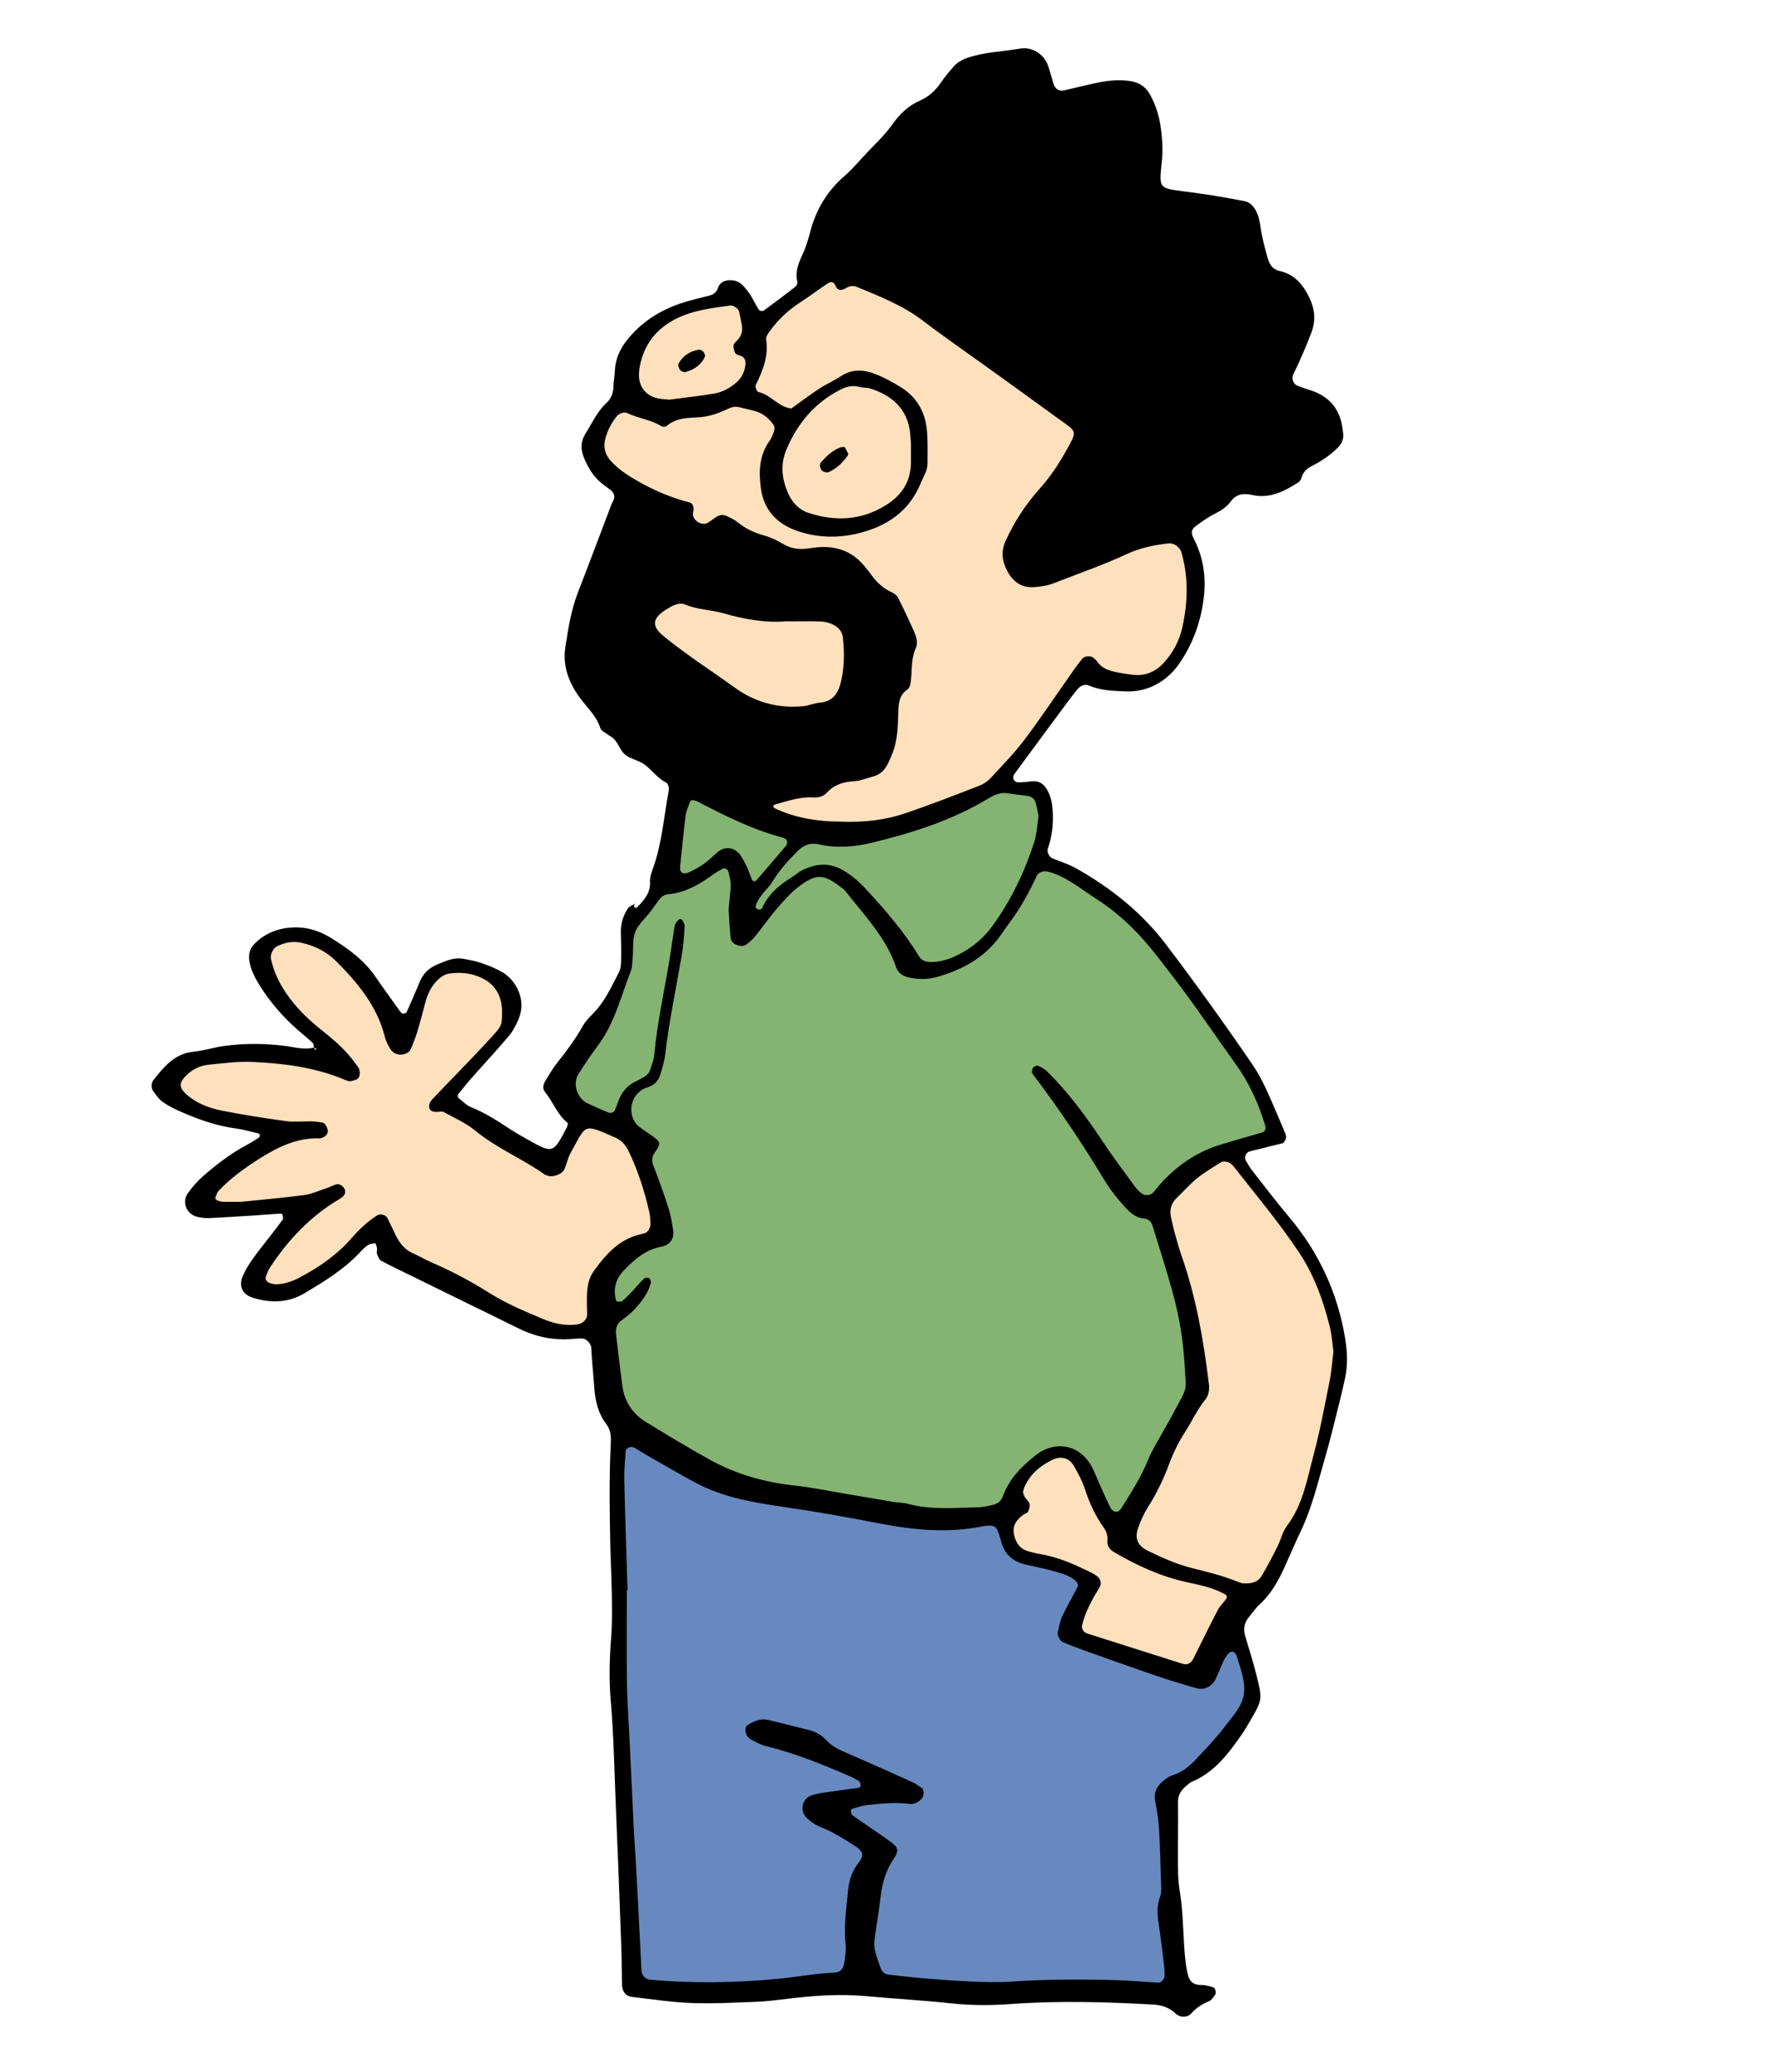 <?xml version="1.0" encoding="UTF-8" standalone="no"?>
<!DOCTYPE svg PUBLIC "-//W3C//DTD SVG 1.1//EN" "http://www.w3.org/Graphics/SVG/1.1/DTD/svg11.dtd">
<svg width="100%" height="100%" viewBox="0 0 600 700" version="1.1" xmlns="http://www.w3.org/2000/svg" xmlns:xlink="http://www.w3.org/1999/xlink" xml:space="preserve" xmlns:serif="http://www.serif.com/" style="fill-rule:evenodd;clip-rule:evenodd;stroke-linejoin:round;stroke-miterlimit:2;">
    <g transform="matrix(1,0,0,1,41.018,-0.57)">
        <g id="Layer1">
            <g>
                <path d="M321.131,187.892L354.631,180.392L363.131,191.892L363.131,207.392L358.381,220.392L352.381,228.142L337.131,231.642L325.881,228.142L319.631,235.392L311.631,245.142L304.631,254.142L298.881,262.642L293.381,267.892L279.131,272.892L259.881,280.892L240.915,280.892L216.381,276.392L159.381,226.142L163.131,204.142L170.631,166.642L159.381,152.642L163.881,138.892L169.881,132.392L171.881,122.509L175.631,114.142L188.24,105.642L204.881,100.142L211.131,104.392L215.131,110.642L236.141,93.392L246.631,93.392L329.131,144.142L301.381,187.142L321.131,187.892Z" style="fill:rgb(255,224,189);"/>
                <path d="M381.131,539.142L363.381,566.392L319.631,551.642L326.631,534.392L311.631,527.892L302.881,525.392L298.381,513.642L303.131,500.392L311.881,492.892L319.381,490.892L325.881,495.392L333.881,514.392L339.756,521.642L344.631,526.392L381.131,539.142Z" style="fill:rgb(255,224,189);"/>
                <path d="M155.131,378.393L145.797,394.726L110.131,372.56L121.131,358.893L132.631,343.393L129.131,331.726L118.964,327.893L108.464,327.893L102.631,334.56L96.131,350.56L85.131,333.393L69.131,318.893L55.797,316.56L46.631,323.06L50.464,334.06L66.964,352.56L71.631,359.06L56.297,358.06L39.464,357.226L19.464,360.226L14.297,368.226L24.464,375.226L53.464,382.893L38.964,392.893L25.964,407.393L32.797,409.393L65.631,406.226C65.631,406.226 50.298,422.06 50.131,422.56C49.964,423.06 45.464,434.726 45.464,434.726L54.464,437.893L69.964,429.56L86.297,416.393L95.131,427.06L125.631,442.06L143.631,450.393L160.297,450.393L160.297,435.393L169.631,422.893L182.631,417.893L178.964,396.06L174.297,386.393L155.131,378.393Z" style="fill:rgb(255,224,189);"/>
                <path d="M384.465,537.393L395.797,517.393L407.797,479.726L414.272,458.69L410.465,447.059L400.546,427.756L395.131,416.059L384.465,403.059L374.797,389.393L361.131,395.726L349.465,408.726L357.465,432.059L363.131,469.059L355.797,485.059L344.465,504.393L338.131,519.393L340.797,523.726L354.465,529.726L374.131,536.393L384.465,537.393Z" style="fill:rgb(255,224,189);"/>
                <path d="M379.131,556.725L383.465,573.392L374.797,586.725L357.797,602.058L354.465,612.392L354.465,652.725L358.131,675.058L294.797,675.058L271.131,672.725L248.797,671.392L230.131,672.058L197.798,673.392L184.464,673.392L173.798,671.725L171.131,630.725L168.798,584.058L168.798,544.392L167.131,514.392L167.131,490.892L170.798,481.725L196.131,498.725L234.131,506.725L263.797,511.392L283.797,513.058L298.797,511.725L298.381,521.725L305.465,527.058L317.465,529.725L326.631,534.392L319.631,551.642L342.131,561.058L365.131,566.392L373.797,549.725L379.131,556.725Z" style="fill:rgb(104,137,191);"/>
                <path d="M389.631,381.392L383.465,367.142L374.631,352.392L364.881,338.642L354.131,325.642L343.381,311.892L332.631,303.392L321.881,295.642L309.631,290.642L312.881,279.142L310.881,269.142L304.381,266.142L296.631,264.892L286.631,269.892L275.298,274.485L259.631,279.642L248.131,282.142L232.631,280.892L216.381,276.392L204.131,271.642L190.881,264.892L186.631,275.642L183.881,295.642L181.131,301.392L175.131,309.392L170.881,320.142L170.881,327.142L164.131,341.392L152.881,358.892L147.131,368.642L151.631,376.642L168.381,381.392L175.745,389.393L178.381,402.892L182.631,413.392L179.381,419.892C179.381,419.892 166.881,425.089 167.131,426.241C167.381,427.393 162.631,435.392 162.631,435.392L162.631,450.393L165.881,477.392L184.881,492.392L205.631,502.642L237.381,508.642L262.381,513.142L285.881,513.142L299.631,511.142L302.881,501.642L310.631,494.142L317.881,491.142L324.381,494.642L328.631,504.142L338.131,516.892L346.881,502.392L355.631,484.142L364.381,469.892L361.131,446.142L356.631,425.892L350.381,407.642L357.881,398.642L373.881,389.642L383.465,386.142L391.381,383.476L389.631,381.392Z" style="fill:rgb(132,179,114);"/>
                <path d="M173.81,305.865C173.096,306.439 173.114,306.976 173.922,307.351C174.044,307.408 174.382,307.032 174.602,306.834C174.84,306.622 175.065,306.392 175.282,306.157C177.271,304.006 178.886,301.774 178.704,298.544C178.618,297.026 179.186,295.407 179.72,293.929C182.786,285.43 183.38,276.433 185.042,267.655C185.197,266.831 184.83,265.321 184.263,265.046C181.279,263.601 179.472,260.842 176.954,258.953C174.968,257.464 172.116,257.081 170.242,255.504C168.371,253.929 167.895,250.989 165.63,249.524C165.094,249.177 164.519,248.881 164.017,248.49C163.273,247.908 162.175,247.391 161.929,246.622C160.508,242.178 156.991,239.23 154.452,235.586C151.079,230.743 149.167,225.285 150.081,219.292C151.042,212.983 152.038,206.67 154.376,200.65C158.196,190.823 161.879,180.942 165.631,171.088C165.858,170.492 166.22,169.949 166.457,169.358C166.914,168.22 166.504,167.032 165.308,166.08C164.307,165.285 163.229,164.585 162.249,163.767C159.506,161.479 157.765,158.588 156.388,155.257C155.146,152.251 155.302,149.608 156.906,147.071C159.119,143.572 160.791,139.671 163.9,136.804C165.694,135.152 166.347,133.189 166.367,130.829C166.38,129.237 166.767,127.651 166.816,126.057C166.977,120.953 169.384,116.943 172.759,113.342C177.236,108.568 182.661,105.265 188.791,103.16C192.104,102.023 195.559,101.294 198.951,100.388C200.276,100.033 201.218,99.224 201.649,97.935C202.232,96.2 203.477,95.426 205.208,95.282C207.243,95.111 209.003,95.72 210.351,97.28C211.184,98.244 212.022,99.227 212.69,100.305C213.698,101.93 214.502,103.683 215.533,105.291C215.732,105.603 216.779,105.775 217.096,105.545C220.705,102.926 224.267,100.238 227.786,97.499C228.217,97.164 228.656,96.337 228.539,95.881C227.678,92.527 228.841,89.561 230.211,86.665C231.448,84.05 232.217,81.335 232.957,78.54C234.879,71.279 238.684,65.022 244.396,60.082C247.312,57.561 249.701,54.583 252.345,51.849C255.228,48.868 258.215,45.973 260.608,42.615C263.091,39.131 265.961,36.305 269.902,34.588C272.915,33.275 275.226,31.153 277.068,28.418C278.313,26.568 279.785,24.862 281.246,23.171C282.518,21.698 284.131,20.762 286.016,20.111C291.821,18.104 297.956,18.011 303.92,16.983C307.604,16.347 312.078,18.62 313.473,23.371C314.013,25.21 314.535,27.054 315.098,28.885C315.651,30.683 316.938,31.494 318.702,31.099C322.445,30.259 326.162,29.297 329.918,28.522C333.361,27.81 336.801,27.445 340.385,27.867C343.923,28.283 346.302,29.782 347.932,32.902C349.582,36.061 350.697,39.36 351.231,42.862C351.862,46.985 352.141,51.12 351.695,55.292C350.707,64.528 350.751,64.075 359.651,65.302C362.501,65.695 365.358,66.033 368.197,66.493C371.977,67.104 375.749,67.774 379.51,68.492C381.565,68.885 382.868,70.387 383.701,72.124C384.377,73.533 384.773,75.138 384.981,76.697C385.447,80.192 386.317,83.554 387.252,86.954C388.012,89.718 388.789,91.526 391.815,92.217C396.538,93.296 399.384,96.702 401.459,100.892C403.396,104.802 403.864,108.72 402.278,112.908C400.468,117.687 398.454,122.365 396.198,126.948C395.444,128.48 396.104,130.33 397.583,130.909C399.067,131.49 400.586,131.984 402.103,132.479C408.568,134.591 412.105,139.053 412.829,145.789C412.863,146.107 412.92,146.423 412.973,146.738C413.313,148.804 412.578,150.468 411.118,151.906C408.586,154.397 405.688,156.387 402.531,157.961C400.7,158.873 399.427,160.065 398.912,162.09C398.768,162.653 398.286,163.255 397.788,163.581C393.153,166.629 388.154,169.065 382.518,167.857C379.26,167.159 376.936,167.375 374.943,170.096C373.599,171.931 371.744,173.101 369.685,174.125C367.419,175.251 365.328,176.765 363.273,178.264C361.897,179.268 361.345,180.343 362.41,182.374C365.622,188.503 366.7,195.152 365.964,201.907C365.052,210.263 362.302,218.114 357.415,225.065C356.327,226.612 355.001,228.054 353.556,229.275C349.493,232.707 344.763,234.389 339.398,234.167C335.244,233.994 331.094,233.907 327.162,232.233C325.452,231.504 324.076,232.364 322.998,233.688C321.988,234.927 321.015,236.197 320.062,237.48C313.97,245.696 307.878,253.913 301.832,262.162C301.519,262.589 301.401,263.405 301.592,263.881C301.778,264.347 302.471,264.902 302.947,264.906C304.539,264.919 306.136,264.749 307.724,264.566C310.322,264.266 311.949,265.545 313.107,267.699C314.189,269.715 314.634,271.885 314.793,274.143C315.107,278.661 314.67,283.071 313.16,287.37C312.784,288.44 313.707,290.157 314.683,290.564C317.333,291.668 320.13,292.506 322.617,293.9C334.447,300.528 344.859,308.795 353.152,319.715C363.215,332.963 372.912,346.464 382.3,360.189C384.094,362.811 385.624,365.651 386.964,368.536C389.25,373.458 391.291,378.493 393.427,383.484C393.552,383.776 393.598,384.1 393.698,384.403C393.887,384.973 393.128,386.687 392.548,386.833C388.847,387.769 385.138,388.673 381.433,389.593C380.233,389.891 379.454,391.592 380.065,392.613C380.718,393.706 381.309,394.852 382.089,395.848C386.226,401.134 390.284,406.49 394.61,411.617C404.755,423.642 411.152,437.328 413.692,452.871C414.424,457.36 414.598,461.794 413.655,466.211C412.589,471.205 411.313,476.155 410.069,481.109C409.057,485.133 408.044,489.161 406.879,493.142C404.459,501.413 402.509,509.838 398.782,517.685C396.864,521.723 395.114,525.839 393.27,529.913C391.149,534.597 388.721,539.057 384.836,542.598C383.433,543.876 382.352,545.508 381.125,546.98C379.566,548.848 379.197,550.958 379.87,553.269C381.121,557.564 382.506,561.824 383.601,566.157C385.798,574.843 385.738,574.861 381.422,582.251C380.616,583.631 379.828,585.029 378.918,586.34C374.335,592.933 369.597,599.37 361.81,602.607C361.237,602.845 360.767,603.34 360.266,603.738C358.453,605.177 357.173,606.824 357.194,609.36C357.254,616.715 357.131,624.072 357.177,631.427C357.194,633.98 357.284,636.567 357.708,639.075C358.724,645.093 358.853,651.164 359.214,657.227C359.403,660.41 359.634,663.624 360.283,666.733C360.809,669.251 361.475,671.345 365.396,671.27C366.62,671.246 367.864,671.722 369.083,672.037C369.755,672.21 370.214,673.886 369.74,674.533C369.193,675.281 368.663,676.234 367.892,676.588C365.555,677.661 363.418,678.83 361.666,680.852C360.401,682.312 357.914,682.359 356.438,680.949C354.189,678.8 351.615,678.017 348.647,677.853C332.669,676.969 316.696,676.521 300.709,677.683C294.007,678.17 287.319,678.183 280.599,677.464C271.062,676.443 261.472,675.912 251.919,675.032C242.94,674.205 234.032,674.838 225.125,675.915C221.638,676.337 218.14,676.802 214.636,676.935C207.286,677.212 199.915,677.615 192.577,677.337C185.889,677.085 179.225,676.048 172.561,675.262C170.512,675.021 169.319,673.5 169.248,671.224C169.117,667.069 169.161,662.908 169.009,658.753C168.421,642.782 167.84,626.81 167.15,610.844C166.639,599.046 166.47,587.24 165.446,575.453C164.84,568.475 164.974,561.366 165.526,554.375C166.056,547.644 165.83,540.966 165.66,534.262C165.57,530.749 165.366,527.241 165.297,523.729C165.067,511.898 164.85,500.067 165.444,488.239C165.557,485.987 165.464,483.76 163.991,481.841C161.152,478.139 160.161,473.829 159.857,469.279C159.644,466.089 159.322,462.907 159.068,459.72C158.966,458.448 158.957,457.169 158.84,455.899C158.7,454.375 157.089,452.81 155.68,452.81C154.724,452.81 153.763,452.844 152.811,452.937C146.271,453.581 140.111,452.303 134.245,449.393C129.094,446.837 123.916,444.335 118.752,441.804C112.156,438.571 105.562,435.33 98.966,432.093C95.24,430.265 91.479,428.506 87.822,426.548C87.125,426.174 86.73,425.058 86.42,424.203C86.219,423.645 86.514,422.927 86.418,422.307C86.324,421.703 85.98,420.62 85.805,420.632C84.93,420.691 83.946,420.852 83.241,421.331C82.198,422.04 81.315,423.009 80.438,423.935C75.098,429.581 68.545,433.569 61.952,437.502C56.335,440.853 50.38,440.917 44.368,439.016C41.014,437.955 39.456,435.12 41.18,431.393C42.812,427.867 45.14,424.836 47.503,421.811C49.86,418.79 52.231,415.779 54.503,412.696C54.786,412.311 54.562,411.501 54.448,410.913C54.419,410.764 53.907,410.604 53.628,410.622C50.771,410.808 47.917,411.052 45.06,411.234C39.958,411.561 34.859,411.897 29.753,412.14C28.492,412.201 27.194,412.027 25.949,411.779C22.086,411.009 20.249,406.8 22.529,403.668C24.021,401.617 25.708,399.634 27.616,397.974C32.201,393.984 37.018,390.279 42.42,387.407C43.816,386.664 45.159,385.815 46.49,384.958C46.706,384.819 46.833,384.375 46.811,384.086C46.796,383.881 46.493,383.576 46.269,383.523C43.791,382.935 41.329,382.191 38.815,381.866C32.079,380.994 25.798,378.7 19.647,375.994C17.614,375.098 15.592,374.058 13.804,372.758C12.56,371.853 11.67,370.428 10.722,369.16C10.016,368.216 10.1,366.424 10.81,365.538C14.418,361.039 17.942,356.541 24.408,355.922C27.884,355.59 31.274,354.45 34.745,353.978C41.748,353.024 48.765,353.07 55.789,354.026C58.92,354.453 62.067,355.384 65.276,354.471C65.659,355.692 64.299,355.027 65.537,355.18C66.123,355.252 66.031,354.629 65.093,354.668C64.976,354.084 65.062,353.283 64.708,352.95C63.083,351.419 61.313,350.043 59.636,348.567C54.564,344.109 50.18,339.046 46.624,333.307C45.113,330.868 43.8,328.303 43.289,325.407C42.868,323.026 43.436,321.006 45.164,319.302C48.756,315.756 53.206,314.129 58.116,313.922C62.684,313.73 66.956,315.06 70.853,317.469C76.59,321.016 82.02,324.91 85.909,330.6C88.251,334.029 90.707,337.379 93.122,340.757C93.672,341.528 94.176,342.37 94.881,342.967C95.134,343.181 96.265,342.925 96.406,342.615C97.989,339.144 99.469,335.627 100.953,332.111C102.143,329.294 104.251,327.453 107.036,326.335C108.511,325.742 109.977,325.078 111.511,324.703C112.71,324.41 114.04,324.297 115.253,324.482C117.458,324.82 119.679,325.266 121.784,325.987C124.184,326.808 126.595,327.764 128.774,329.045C133.279,331.69 137.069,338.185 134.302,344.841C133.457,346.874 132.397,348.93 130.987,350.598C126.866,355.478 122.503,360.152 118.271,364.94C116.8,366.604 115.432,368.359 114.033,370.086C113.53,370.706 113.616,371.309 114.249,371.795C115.5,372.753 116.633,374.02 118.044,374.585C122.831,376.504 127.114,379.25 131.384,382.064C133.248,383.293 135.208,384.378 137.154,385.479C145.908,390.429 145.933,390.417 150.62,381.425C150.76,381.158 150.772,380.825 150.959,380.042C147.497,377.429 146.026,373.028 143.222,369.549C142.337,368.45 142.547,367.085 143.234,365.95C144.551,363.767 145.833,361.53 147.419,359.547C150.619,355.545 153.638,351.452 156.147,346.964C157.055,345.341 158.527,344.013 159.83,342.633C163.6,338.645 165.817,333.692 168.273,328.913C168.959,327.579 168.898,325.793 168.935,324.208C169.002,321.341 168.912,318.469 168.839,315.6C168.765,312.62 169.657,309.905 171.246,307.46C171.704,306.756 172.773,306.449 173.562,305.96L173.81,305.865ZM205.956,299.412C205.946,297.852 205.533,296.267 205.091,294.756C204.972,294.35 203.903,293.793 203.583,293.947C202.161,294.635 200.8,295.484 199.514,296.409C195.053,299.619 190.353,302.236 184.74,302.732C183.349,302.855 182.421,303.675 181.646,304.732C180.701,306.02 179.798,307.34 178.828,308.609C177.087,310.884 174.707,312.898 173.715,315.456C172.719,318.021 173.116,321.121 172.852,323.982C172.706,325.57 172.767,327.271 172.202,328.712C168.837,337.303 166.72,346.444 160.974,354C158.658,357.047 156.553,360.266 154.5,363.5C152.48,366.681 153.979,371.548 157.456,373.279C159.734,374.415 162.094,375.388 164.431,376.403C165.414,376.83 166.494,376.483 166.845,375.658C167.22,374.776 167.559,373.878 167.872,372.971C168.963,369.812 170.84,367.349 173.953,365.93C174.824,365.534 175.639,365.017 176.488,364.572C177.675,363.95 178.484,363.009 178.865,361.728C179.319,360.202 179.99,358.687 180.129,357.128C181.156,345.645 183.809,334.426 185.574,323.065C186.063,319.911 186.488,316.747 186.994,313.595C187.226,312.147 188.851,310.608 189.373,311.199C189.922,311.825 190.459,312.778 190.415,313.554C190.232,316.741 190.004,319.944 189.472,323.086C187.549,334.424 185.118,345.675 183.801,357.118C183.548,359.32 182.805,361.475 182.181,363.622C181.62,365.548 180.449,366.992 178.483,367.708C177.59,368.033 176.67,368.366 175.881,368.88C172.578,371.038 171.423,375.431 173.231,379.069C173.643,379.898 174.308,380.681 175.038,381.257C176.542,382.441 178.19,383.439 179.737,384.57C182.303,386.446 182.423,386.923 180.385,389.892C179.387,391.346 179.15,392.577 179.805,394.277C181.644,399.042 183.381,403.853 184.942,408.715C185.717,411.129 186.12,413.679 186.506,416.195C186.928,418.96 185.6,421.212 182.567,421.786C177.176,422.808 173.405,426.124 169.839,429.832C167.238,432.537 166.228,435.801 167.119,439.535C167.188,439.822 167.375,440.297 167.537,440.309C168.142,440.357 168.948,440.477 169.338,440.157C170.555,439.154 171.643,437.987 172.732,436.837C174.042,435.452 175.246,433.965 176.614,432.644C176.969,432.299 177.913,432.15 178.317,432.381C178.733,432.618 179.113,433.505 178.994,433.978C178.688,435.189 178.222,436.399 177.597,437.482C175.493,441.132 172.675,444.182 169.216,446.573C167.357,447.858 167.002,449.592 167.235,451.579C167.903,457.286 168.593,462.99 169.335,468.688C170.04,474.109 172.813,478.292 177.432,481.106C184.523,485.428 191.63,489.738 198.893,493.76C207.949,498.776 217.745,501.484 228.051,502.561C233.119,503.09 238.132,504.161 243.166,505.006C249.146,506.012 255.121,507.055 261.103,508.048C262.678,508.31 264.325,508.26 265.851,508.676C273.723,510.819 281.729,510.003 289.701,509.847C291.28,509.816 292.864,509.414 294.423,509.078C296.046,508.727 297.329,507.912 297.935,506.218C299.949,500.593 303.872,496.442 308.42,492.791C309.165,492.192 309.911,491.574 310.734,491.1C316.861,487.563 323.678,489.132 327.457,495.137C328.804,497.278 329.624,499.748 330.685,502.068C331.88,504.677 333.014,507.318 334.292,509.886C335.187,511.686 336.986,511.838 337.962,510.278C341.349,504.863 344.797,499.496 347.191,493.515C348.253,490.866 349.822,488.416 351.203,485.899C352.584,483.38 354.079,480.923 355.416,478.382C360.705,468.336 359.966,471.568 359.379,461.245C358.903,452.885 357.475,444.738 355.232,436.724C353.168,429.348 350.849,422.042 348.58,414.725C348.189,413.464 347.238,412.402 345.875,412.306C343.076,412.111 341.237,410.545 339.443,408.603C336.612,405.54 334.101,402.297 331.935,398.706C324.675,386.663 316.82,375.011 308.32,363.799C308.128,363.545 307.826,363.254 307.837,362.991C307.86,362.405 307.877,361.673 308.219,361.287C308.578,360.884 309.459,360.487 309.858,360.663C310.989,361.163 312.146,361.797 313.016,362.658C320.102,369.656 325.979,377.61 331.474,385.891C335.002,391.209 338.843,396.323 342.612,401.478C343.353,402.492 344.292,403.477 345.359,404.092C346.036,404.482 347.245,404.433 347.989,404.09C348.785,403.724 349.35,402.811 349.955,402.085C355.823,395.032 362.987,389.889 371.832,387.236C376.416,385.861 381.02,384.552 385.611,383.203C386.534,382.932 387.001,381.951 386.707,380.988C384.456,373.609 381.386,366.675 376.841,360.339C369.576,350.213 362.655,339.84 355.028,329.974C352.487,326.687 349.988,323.362 347.318,320.18C342.156,314.026 336.336,308.585 329.519,304.254C326.824,302.541 324.263,300.614 321.56,298.911C318.857,297.208 316.037,295.71 312.872,294.992C311.76,294.74 309.97,295.345 309.516,296.322C306.95,301.839 304.069,307.17 300.426,312.064C299.471,313.346 298.538,314.646 297.649,315.973C292.379,323.836 284.679,328.089 275.846,330.635C272.719,331.536 269.521,331.519 266.352,330.883C264.385,330.487 262.582,329.418 261.95,327.528C258.606,317.541 251.409,310.146 245.139,302.124C244.747,301.623 244.31,301.131 243.807,300.748C237.729,296.104 235.376,295.386 229.333,299.869C226.547,301.935 224.158,304.612 221.867,307.254C219.148,310.39 216.765,313.816 214.158,317.051C213.372,318.026 212.37,318.851 211.377,319.629C209.691,320.951 206.168,319.663 205.96,317.563C205.583,313.757 205.424,309.93 205.279,307.737C205.615,303.869 205.967,301.64 205.956,299.412ZM170.907,569.563C170.989,575.628 171.473,581.69 171.762,587.753C172.233,597.651 172.676,607.551 173.162,617.448C173.35,621.274 173.637,625.096 173.86,628.922C174.103,633.071 174.339,637.22 174.553,641.37C174.98,649.657 175.38,657.946 175.81,666.233C175.902,668.006 177.123,669.323 178.715,669.464C193.085,670.75 207.462,670.545 221.797,669.184C228.148,668.582 234.44,667.355 240.84,667.082C243.12,666.984 244.107,665.905 244.417,663.408C244.652,661.513 245.045,659.565 244.835,657.701C244.148,651.592 245.066,645.605 245.623,639.559C245.96,635.894 246.949,632.783 249.232,629.913C251.077,627.595 250.807,626.192 248.311,624.504C245.676,622.721 242.909,621.122 240.122,619.582C238.451,618.658 236.587,618.089 234.897,617.193C233.784,616.604 232.758,615.797 231.817,614.951C229.214,612.612 229.993,608.281 233.276,607.191C235.067,606.596 236.981,606.33 238.859,606.049C242.323,605.53 245.803,605.122 249.27,604.624C249.514,604.589 249.9,604.17 249.882,603.957C249.839,603.431 249.761,602.685 249.41,602.445C248.363,601.728 247.211,601.135 246.041,600.63C236.952,596.698 227.793,592.968 218.131,590.607C216.313,590.163 214.568,589.265 212.912,588.351C211.796,587.735 211.025,586.601 210.953,585.248C210.922,584.684 211.101,583.817 211.49,583.569C213.645,582.202 215.949,581.06 218.615,581.69C223.277,582.792 227.919,583.975 232.564,585.145C234.787,585.706 236.72,586.817 238.257,588.514C240.255,590.721 242.857,591.851 245.519,592.999C252.848,596.159 260.128,599.432 267.4,602.719C268.547,603.237 269.575,604.034 270.625,604.75C271.412,605.287 271.318,607.433 270.594,608.229C269.45,609.488 268.029,610.289 266.377,610.074C261.564,609.45 256.797,609.946 252.035,610.473C250.469,610.647 248.941,611.196 247.405,611.61C247.111,611.69 246.63,611.944 246.633,612.109C246.647,612.678 246.639,613.497 246.989,613.766C248.757,615.125 250.636,616.338 252.472,617.609C255.095,619.426 257.771,621.175 260.319,623.094C262.662,624.858 262.879,625.964 261.064,628.648C258.48,632.469 257.212,636.636 256.693,641.172C256.113,646.238 255.201,651.267 254.556,656.327C254.401,657.54 254.576,658.853 254.874,660.052C255.337,661.907 256.014,663.712 256.645,665.523C257.102,666.835 258.079,667.612 259.449,667.762C263.896,668.249 268.343,668.769 272.8,669.133C277.898,669.549 283.003,669.913 288.113,670.111C292.259,670.271 296.431,670.387 300.564,670.111C312.703,669.298 324.845,669.275 336.993,669.644C341.453,669.78 345.904,670.209 350.363,670.463C351.575,670.533 352.695,669.242 352.656,667.949C352.628,666.993 352.641,666.029 352.525,665.083C351.939,660.326 351.414,655.559 350.675,650.826C350.178,647.636 349.929,644.608 351.126,641.435C351.765,639.743 351.45,637.652 351.399,635.746C351.245,629.999 351.119,624.248 350.762,618.511C350.566,615.345 350.054,612.182 349.455,609.061C348.898,606.161 350.066,604.069 352.132,602.34C353.096,601.531 354.203,600.737 355.381,600.368C358.565,599.371 361.039,597.369 363.225,595.031C366.713,591.3 370.273,587.591 373.34,583.523C375.797,580.263 378.926,576.998 379.458,572.907C380.029,568.508 378.228,564.147 376.939,559.885C376.778,559.354 376.138,558.727 375.621,558.618C375.17,558.523 374.443,558.983 374.08,559.406C373.467,560.121 372.955,560.959 372.557,561.816C371.617,563.843 370.836,565.947 369.862,567.958C368.686,570.387 365.989,571.726 363.48,571.002C358.879,569.677 354.289,568.293 349.757,566.747C341.604,563.965 333.49,561.061 325.373,558.173C322.97,557.318 320.6,556.364 318.234,555.408C317.376,555.06 316.316,553.129 316.527,552.181C316.941,550.328 317.231,548.387 318.029,546.698C319.658,543.248 321.621,539.956 323.345,536.548C323.525,536.192 323.171,535.353 322.814,534.973C320.979,533.022 318.406,532.397 316,531.662C312.646,530.639 309.171,530.013 305.75,529.21C301.732,528.269 298.793,526.099 297.566,521.993C297.292,521.074 297.055,520.143 296.766,519.228C296.575,518.624 296.346,518.028 296.087,517.449C295.653,516.475 294.763,516.078 293.808,516.035C292.863,515.991 291.888,516.122 290.954,516.31C279.452,518.638 268.056,517.558 256.673,515.375C246.007,513.329 235.325,511.381 224.569,509.825C214.134,508.314 203.675,506.647 194.199,501.602C188.562,498.602 183.065,495.34 177.514,492.18C176.127,491.391 174.79,490.515 173.409,489.717C172.274,489.062 170.561,489.775 170.479,490.981C170.263,494.159 169.924,497.347 170,500.523C170.296,512.985 170.731,525.443 171.114,537.902C171.03,537.905 170.946,537.907 170.862,537.91C170.868,548.465 170.766,559.016 170.907,569.563ZM265.024,275.346C273.494,272.482 281.832,269.217 290.174,265.992C291.61,265.436 292.992,264.4 294.045,263.26C297.943,259.034 301.99,254.896 305.43,250.312C311.184,242.643 316.506,234.652 322.028,226.809C322.94,225.514 323.907,224.253 324.915,223.032C325.568,222.24 327.696,222.101 328.495,222.747C328.985,223.143 329.509,223.554 329.85,224.068C331.193,226.086 333.248,226.957 335.441,227.472C337.616,227.984 339.84,228.341 342.063,228.583C346.172,229.031 349.63,227.525 352.364,224.534C355.438,221.172 357.6,217.183 358.593,212.774C360.513,204.247 360.798,195.665 358.315,187.149C357.806,185.402 355.746,183.938 353.908,184.166C349.158,184.755 344.593,185.589 340.086,187.685C331.99,191.45 323.503,194.372 315.172,197.628C313.076,198.447 310.908,198.779 308.64,198.946C304.149,199.278 301.333,197.043 299.418,193.403C297.727,190.185 297.261,186.932 298.904,183.328C301.858,176.852 305.685,170.985 310.396,165.723C313.841,161.874 316.685,157.659 319.191,153.187C323.367,145.735 323.092,146.666 316.637,141.959C309.402,136.684 302.134,131.456 294.872,126.219C286.83,120.42 278.66,114.79 270.768,108.794C264.036,103.679 256.295,100.716 248.642,97.507C247.424,96.995 246.139,97.187 244.976,97.899C243.356,98.892 242.075,98.85 241.25,96.839C240.789,95.712 239.679,95.735 238.893,96.256C235.698,98.37 232.64,100.694 229.424,102.775C225.334,105.419 221.881,108.696 219.056,112.633C218.516,113.386 217.83,114.418 217.954,115.205C218.855,120.919 216.792,125.878 214.385,130.807C214.184,131.217 214.578,131.97 214.808,132.517C214.914,132.77 215.262,133.019 215.543,133.086C219.623,134.058 222.147,138.12 226.475,138.584C229.584,136.363 232.631,134.049 235.824,131.955C238.222,130.38 240.894,129.221 243.288,127.64C246.853,125.286 250.653,125.398 254.319,126.748C257.587,127.951 260.725,129.654 263.68,131.517C268.873,134.788 271.701,139.746 272.284,145.792C272.65,149.598 272.491,153.456 272.499,157.291C272.505,159.619 271.145,161.519 270.317,163.582C266.391,173.367 258.653,178.512 248.821,180.836C241.839,182.486 234.776,182.257 228.003,179.787C221.551,177.434 217.245,172.818 216.232,165.903C215.391,160.165 215.546,154.424 219.216,149.375C219.946,148.371 220.349,147.089 220.713,145.879C220.874,145.346 220.757,144.532 220.435,144.085C218.917,141.976 217.004,140.287 214.458,139.537C212.626,138.998 210.74,138.648 208.89,138.168C207.583,137.828 206.406,138.076 205.204,138.642C202.007,140.145 198.72,141.383 195.137,141.565C191.32,141.758 187.474,141.773 184.323,144.51C183.964,144.823 182.97,144.823 182.525,144.551C178.927,142.354 174.67,141.919 170.929,140.113C169.951,139.64 168.193,140.315 167.5,141.165C165.651,143.434 164.339,146.012 163.593,148.8C162.9,151.386 163.388,153.887 165.199,156.001C167.738,158.964 170.958,161.06 174.29,162.974C179.856,166.171 185.708,168.706 191.95,170.292C193.014,170.563 193.393,171.444 193.434,172.427C193.46,173.055 193.17,173.698 193.205,174.323C193.323,176.521 196.165,178.27 198.067,177.274C199.188,176.686 200.164,175.827 201.246,175.156C202.411,174.434 203.655,174.393 204.875,175.032C206.006,175.624 207.231,176.122 208.198,176.923C210.971,179.215 214.082,180.652 217.555,181.583C219.681,182.153 221.726,183.218 223.639,184.348C226.261,185.897 228.993,186.291 231.932,185.91C233.515,185.704 235.102,185.451 236.692,185.402C242.472,185.222 247.335,187.216 251.073,191.716C251.89,192.7 252.729,193.674 253.461,194.721C255.335,197.404 257.669,199.48 260.691,200.829C261.489,201.185 262.277,201.967 262.67,202.753C264.526,206.465 266.313,210.216 267.981,214.017C268.751,215.768 269.368,217.8 268.542,219.589C266.995,222.936 267.274,226.454 266.955,229.937C266.843,231.16 266.628,232.883 265.815,233.442C262.672,235.606 262.702,238.628 262.606,241.897C262.476,246.359 262.341,250.875 260.635,255.118C260.04,256.597 259.432,258.089 258.635,259.462C257.647,261.168 256.164,262.376 254.201,262.895C252.046,263.463 249.911,264.407 247.732,264.523C244.052,264.719 240.949,265.697 238.396,268.49C237.308,269.679 235.612,270.092 233.968,269.995C229.389,269.725 225.155,271.24 220.859,272.433C220.644,272.493 220.308,272.838 220.344,272.949C220.436,273.235 220.652,273.576 220.911,273.698C228.292,277.181 236.179,278.118 242.114,278.152C251.331,278.563 258.324,277.611 265.024,275.346ZM61.676,404.38C64.163,404.057 66.558,402.971 68.975,402.17C70.176,401.773 71.318,401.199 72.51,400.772C73.613,400.376 75.103,401.286 75.526,402.479C75.905,403.545 75.442,404.412 74.727,405.001C73.76,405.8 72.595,406.355 71.534,407.044C62.807,412.706 55.93,420.19 50.249,428.821C49.557,429.873 49.084,431.117 48.763,432.339C48.654,432.751 49.209,433.61 49.672,433.84C50.489,434.245 51.473,434.523 52.379,434.504C55.31,434.444 58.001,433.437 60.562,432.067C67.091,428.578 73.103,424.374 77.972,418.752C80.506,415.827 83.277,413.247 86.536,411.181C87.472,410.587 89.354,411 89.897,412.05C90.917,414.029 91.81,416.072 92.806,418.064C94.121,420.695 95.863,422.889 98.694,424.097C100.748,424.973 102.669,426.157 104.717,427.044C111.475,429.969 117.972,433.369 124.197,437.305C129.89,440.906 136.093,443.522 142.266,446.115C146.066,447.712 150.152,448.753 154.427,447.992C156.016,447.71 157.42,446.356 157.447,444.811C157.464,443.854 157.381,442.895 157.373,441.937C157.342,437.773 157.179,433.506 159.757,429.944C163.534,424.727 167.72,419.891 174.239,417.936C175.157,417.661 176.109,417.496 177.019,417.203C177.99,416.891 178.926,415.291 178.854,414.121C178.776,412.848 178.798,411.543 178.518,410.311C176.884,403.134 174.674,396.154 171.462,389.501C170.433,387.372 168.995,385.798 166.851,384.871C156.015,380.191 157.328,380.223 151.814,390.222C150.9,391.879 150.547,393.836 149.797,395.596C149.049,397.352 145.698,398.514 143.951,397.75C143.659,397.621 143.322,397.564 143.069,397.385C135.529,392.013 126.82,388.531 119.604,382.569C116.449,379.963 112.518,378.284 108.891,376.269C108.409,376 107.641,376.217 107.008,376.248C105.68,376.311 104.291,376.182 104.044,374.651C103.918,373.874 104.398,372.757 104.977,372.144C109.356,367.49 113.846,362.941 118.262,358.322C121.13,355.32 123.983,352.301 126.732,349.19C127.549,348.265 128.405,347.051 128.528,345.894C128.934,342.057 128.822,338.175 126.523,334.847C125.646,333.577 124.393,332.413 123.057,331.645C119.34,329.508 115.255,328.903 111.016,329.486C109.384,329.711 108.055,330.569 106.883,331.726C104.773,333.813 103.531,336.352 102.783,339.187C101.888,342.582 100.996,345.979 99.992,349.342C99.446,351.17 98.684,352.935 97.997,354.719C97.482,356.057 96.349,356.617 95.051,356.838C93.306,357.135 91.834,356.403 90.933,355.015C90.08,353.702 89.394,352.196 89.006,350.68C86.365,340.354 79.823,332.561 72.545,325.281C69.318,322.054 65.32,320.098 60.828,319.099C57.839,318.433 55.14,319.068 52.501,320.369C51.306,320.958 50.291,323.124 50.568,324.467C51.765,330.25 54.663,335.18 58.36,339.664C61.422,343.379 65.029,346.544 68.802,349.522C72.577,352.501 76.107,355.737 78.95,359.651C79.511,360.421 80.239,361.175 80.467,362.047C80.685,362.884 80.648,364.084 80.177,364.719C79.695,365.368 78.576,365.65 77.683,365.849C77.115,365.976 76.402,365.77 75.832,365.527C65.676,361.177 54.902,359.839 44.03,359.365C39.276,359.157 34.47,359.839 29.704,360.285C26.774,360.558 24.128,361.79 22.02,363.852C19.655,366.166 19.194,367.787 21.934,370.262C25.371,373.368 29.587,374.953 33.965,375.825C41.164,377.257 48.434,378.38 55.71,379.373C58.529,379.758 61.447,379.39 64.317,379.454C65.584,379.481 66.849,379.7 68.107,379.891C68.908,380.012 69.983,382.079 69.789,382.994C69.572,384.016 68.896,384.617 67.971,384.976C67.675,385.089 67.348,385.2 67.039,385.189C59.311,384.929 52.77,388.188 46.498,392.168C41.635,395.255 36.967,398.617 32.984,402.817C32.398,403.435 32.088,404.363 31.799,405.199C31.54,405.949 33.013,406.632 34.945,406.653C36.543,406.672 38.139,406.657 40.265,406.657C47.066,405.955 54.391,405.326 61.676,404.38ZM408.512,448.919C406.276,439.898 403.137,431.238 397.901,423.435C391.133,413.35 383.331,404.062 375.858,394.518C375.665,394.272 375.379,394.101 375.153,393.879C374.33,393.075 372.559,392.718 371.597,393.333C368.916,395.045 366.135,396.65 363.674,398.643C361.205,400.643 359.106,403.094 356.784,405.284C354.699,407.25 354.224,409.582 354.896,412.268C355.284,413.813 355.574,415.385 356.006,416.917C356.786,419.68 357.536,422.458 358.482,425.165C363.357,439.107 365.831,453.549 367.617,468.145C367.865,470.171 367.562,472.068 366.331,473.574C363.679,476.818 361.998,480.635 359.75,484.105C357.479,487.612 355.633,491.297 354.193,495.196C352.308,500.303 349.974,505.166 347.035,509.769C345.678,511.896 344.644,514.276 343.762,516.651C342.41,520.291 343.514,522.867 346.953,524.529C351.837,526.888 356.779,529.134 362.072,530.434C367.342,531.728 372.593,533.057 377.635,535.106C378.218,535.343 378.859,535.53 379.482,535.558C381.803,535.66 384.103,535.247 385.374,533.153C387.355,529.888 389.098,526.47 390.82,523.057C391.966,520.786 392.509,518.111 394.007,516.134C399.412,508.994 400.813,500.389 403.018,492.137C405.232,483.85 406.784,475.38 408.473,466.96C409.1,463.842 409.293,460.636 409.717,457.208C409.35,454.589 409.2,451.688 408.512,448.919ZM309.163,272.104C308.827,270.77 307.968,269.792 306.622,269.553C304.429,269.163 302.18,269.07 299.992,268.65C297.284,268.13 295.206,269.066 292.88,270.467C280.744,277.78 267.357,281.991 253.704,285.31C247.821,286.741 241.743,287.206 235.673,285.85C233.017,285.257 230.738,285.997 228.718,288.015C225.543,291.186 222.524,294.447 220.197,298.304C218.402,301.279 215.24,303.334 214.388,306.932C214.341,307.133 214.629,307.489 214.849,307.655C215.059,307.814 215.388,307.887 215.658,307.874C215.947,307.86 216.406,307.777 216.486,307.592C218.633,302.685 222.518,299.478 226.936,296.766C228.021,296.101 228.974,295.193 230.105,294.634C234.625,292.399 239.14,291.856 243.792,294.507C246.898,296.278 249.484,298.597 251.867,301.182C258.361,308.222 264.631,315.444 269.628,323.669C270.553,325.19 272.004,325.631 273.701,325.624C277.661,325.609 281.193,324.192 284.544,322.278C288.469,320.036 291.803,317.091 294.467,313.418C300.701,304.82 305.256,295.357 308.512,285.296C309.481,282.305 309.6,279.039 310.051,276.251C309.698,274.59 309.471,273.337 309.163,272.104ZM305.451,506.463C305.94,507.25 306.819,507.904 307.011,508.735C307.197,509.535 306.868,510.562 306.476,511.345C306.236,511.824 305.426,511.997 304.915,512.367C301.706,514.703 300.905,517.105 302.182,520.559C302.881,522.451 304.099,523.905 306.047,524.536C307.558,525.025 309.118,525.406 310.685,525.671C317.072,526.752 322.861,529.425 328.58,532.292C328.863,532.434 329.1,532.666 329.371,532.831C330.957,533.795 331.535,535.423 330.684,536.838C328.212,540.95 325.812,545.089 324.722,549.834C324.544,550.605 325.155,551.884 325.9,552.211C326.193,552.34 326.479,552.489 326.783,552.586C337.428,555.973 348.072,559.364 358.725,562.725C360.408,563.256 361.588,562.564 362.476,560.779C365.177,555.353 367.839,549.906 370.642,544.532C371.357,543.161 372.589,542.068 373.478,540.774C373.928,540.119 373.632,539.557 372.997,539.205C369.021,537.001 364.592,536.105 360.252,535.168C351.385,533.253 343.325,529.537 335.572,525.009C334.111,524.155 333.157,522.868 333.322,521.11C333.48,519.418 332.995,518.01 332.039,516.662C329.244,512.722 327.248,508.415 325.757,503.805C324.881,501.097 323.492,498.523 322.088,496.027C320.436,493.091 317.629,492.414 314.707,493.82C310.537,495.826 307.211,498.666 305.293,502.962C305.036,503.537 304.938,504.183 304.766,504.796C304.987,505.354 305.137,505.959 305.451,506.463ZM266.674,147.289C265.934,138.455 259.963,133.935 253.141,131.839C251.942,131.471 250.578,131.64 249.369,131.293C247.025,130.621 244.902,131.273 242.92,132.295C234.331,136.723 228.509,143.676 224.797,152.503C222.681,157.537 223.265,162.47 225.417,167.303C226.771,170.34 229.042,172.784 232.118,173.808C241.327,176.872 250.297,176.454 258.726,171.079C263.961,167.74 266.855,163.124 266.91,156.843C266.921,155.569 266.911,154.293 266.911,150.716C266.938,151.105 266.833,149.195 266.674,147.289ZM203.642,207.819C199.356,206.556 194.802,206.621 190.625,204.833C189.155,204.203 187.462,204.659 186.003,205.448C185.16,205.904 184.332,206.397 183.536,206.93C179.546,209.601 179.307,212.178 183.011,215.256C186.199,217.907 189.553,220.368 192.922,222.789C197.596,226.146 202.416,229.302 207.059,232.699C214.079,237.837 221.885,239.997 230.5,239.175C232.39,238.995 234.217,238.134 236.105,237.982C240.896,237.597 242.515,234.336 243.385,230.347C244.417,225.612 244.429,220.828 243.896,216.025C243.61,213.443 241.892,212.097 239.744,211.246C238.582,210.785 237.26,210.58 236,210.542C232.805,210.446 229.604,210.51 224.428,210.51C218.645,211.061 211.053,210.003 203.642,207.819ZM200.635,133.495C203.473,132.997 206.029,131.497 208.165,129.545C209.85,128.004 210.768,125.897 210.965,123.631C211.075,122.373 210.667,121.125 209.111,120.709C208.514,120.55 207.718,120.287 207.483,119.829C207.086,119.059 206.889,118.085 206.949,117.22C206.985,116.69 207.602,116.148 208.053,115.708C209.537,114.261 210.106,112.526 209.755,110.506C209.484,108.943 209.18,107.383 208.817,105.839C208.584,104.844 206.89,103.655 205.856,103.797C199.561,104.663 193.264,105.37 187.433,108.318C180.67,111.736 176.661,117.059 175.236,124.424C175.115,125.048 175.067,125.687 175.01,126.321C174.598,130.982 177.158,134.426 181.703,135.242C182.948,135.466 184.227,135.502 185.227,135.599C190.551,134.894 195.625,134.375 200.635,133.495ZM192.397,295.074C194.086,294.218 195.766,293.292 197.296,292.183C198.832,291.07 200.152,289.664 201.609,288.436C203.988,286.427 207.245,286.777 209.117,289.343C210.039,290.607 210.771,292.029 211.443,293.447C212.112,294.861 212.543,296.387 213.191,297.813C213.476,298.442 214.252,298.509 214.772,297.909C218.094,294.082 221.37,290.215 224.65,286.352C225.325,285.559 225.171,284.247 224.379,283.951C224.084,283.841 223.82,283.632 223.52,283.554C213.292,280.888 203.948,276.139 194.631,271.323C194.357,271.181 194.027,271.149 193.736,271.035C192.984,270.739 192.427,270.906 192.185,271.605C191.664,273.096 190.936,274.572 190.743,276.11C190.03,281.779 189.5,287.472 188.869,293.469C188.721,295.559 189.985,296.298 192.397,295.074Z"/>
                <path d="M244.534,151.645C243.931,151.645 243.59,151.565 243.305,151.658C240.514,152.574 238.505,154.582 236.585,156.658C235.897,157.402 236.104,158.4 236.57,159.26C236.947,159.95 238.451,160.371 239.063,160.104C241.733,158.936 243.735,156.994 245.404,154.669C245.574,154.433 245.753,154.024 245.661,153.811C245.325,153.022 244.876,152.283 244.534,151.645Z"/>
                <path d="M188.24,124.188C188.489,124.724 188.614,125.411 189.025,125.753C189.456,126.113 190.239,126.417 190.735,126.275C193.57,125.469 195.928,123.928 197.232,121.181C197.429,120.764 197.133,119.911 196.786,119.493C196.432,119.068 195.68,118.632 195.191,118.717C192.28,119.224 189.924,120.665 188.411,123.284C188.266,123.534 188.293,123.885 188.24,124.188Z"/>
            </g>
        </g>
    </g>
</svg>
